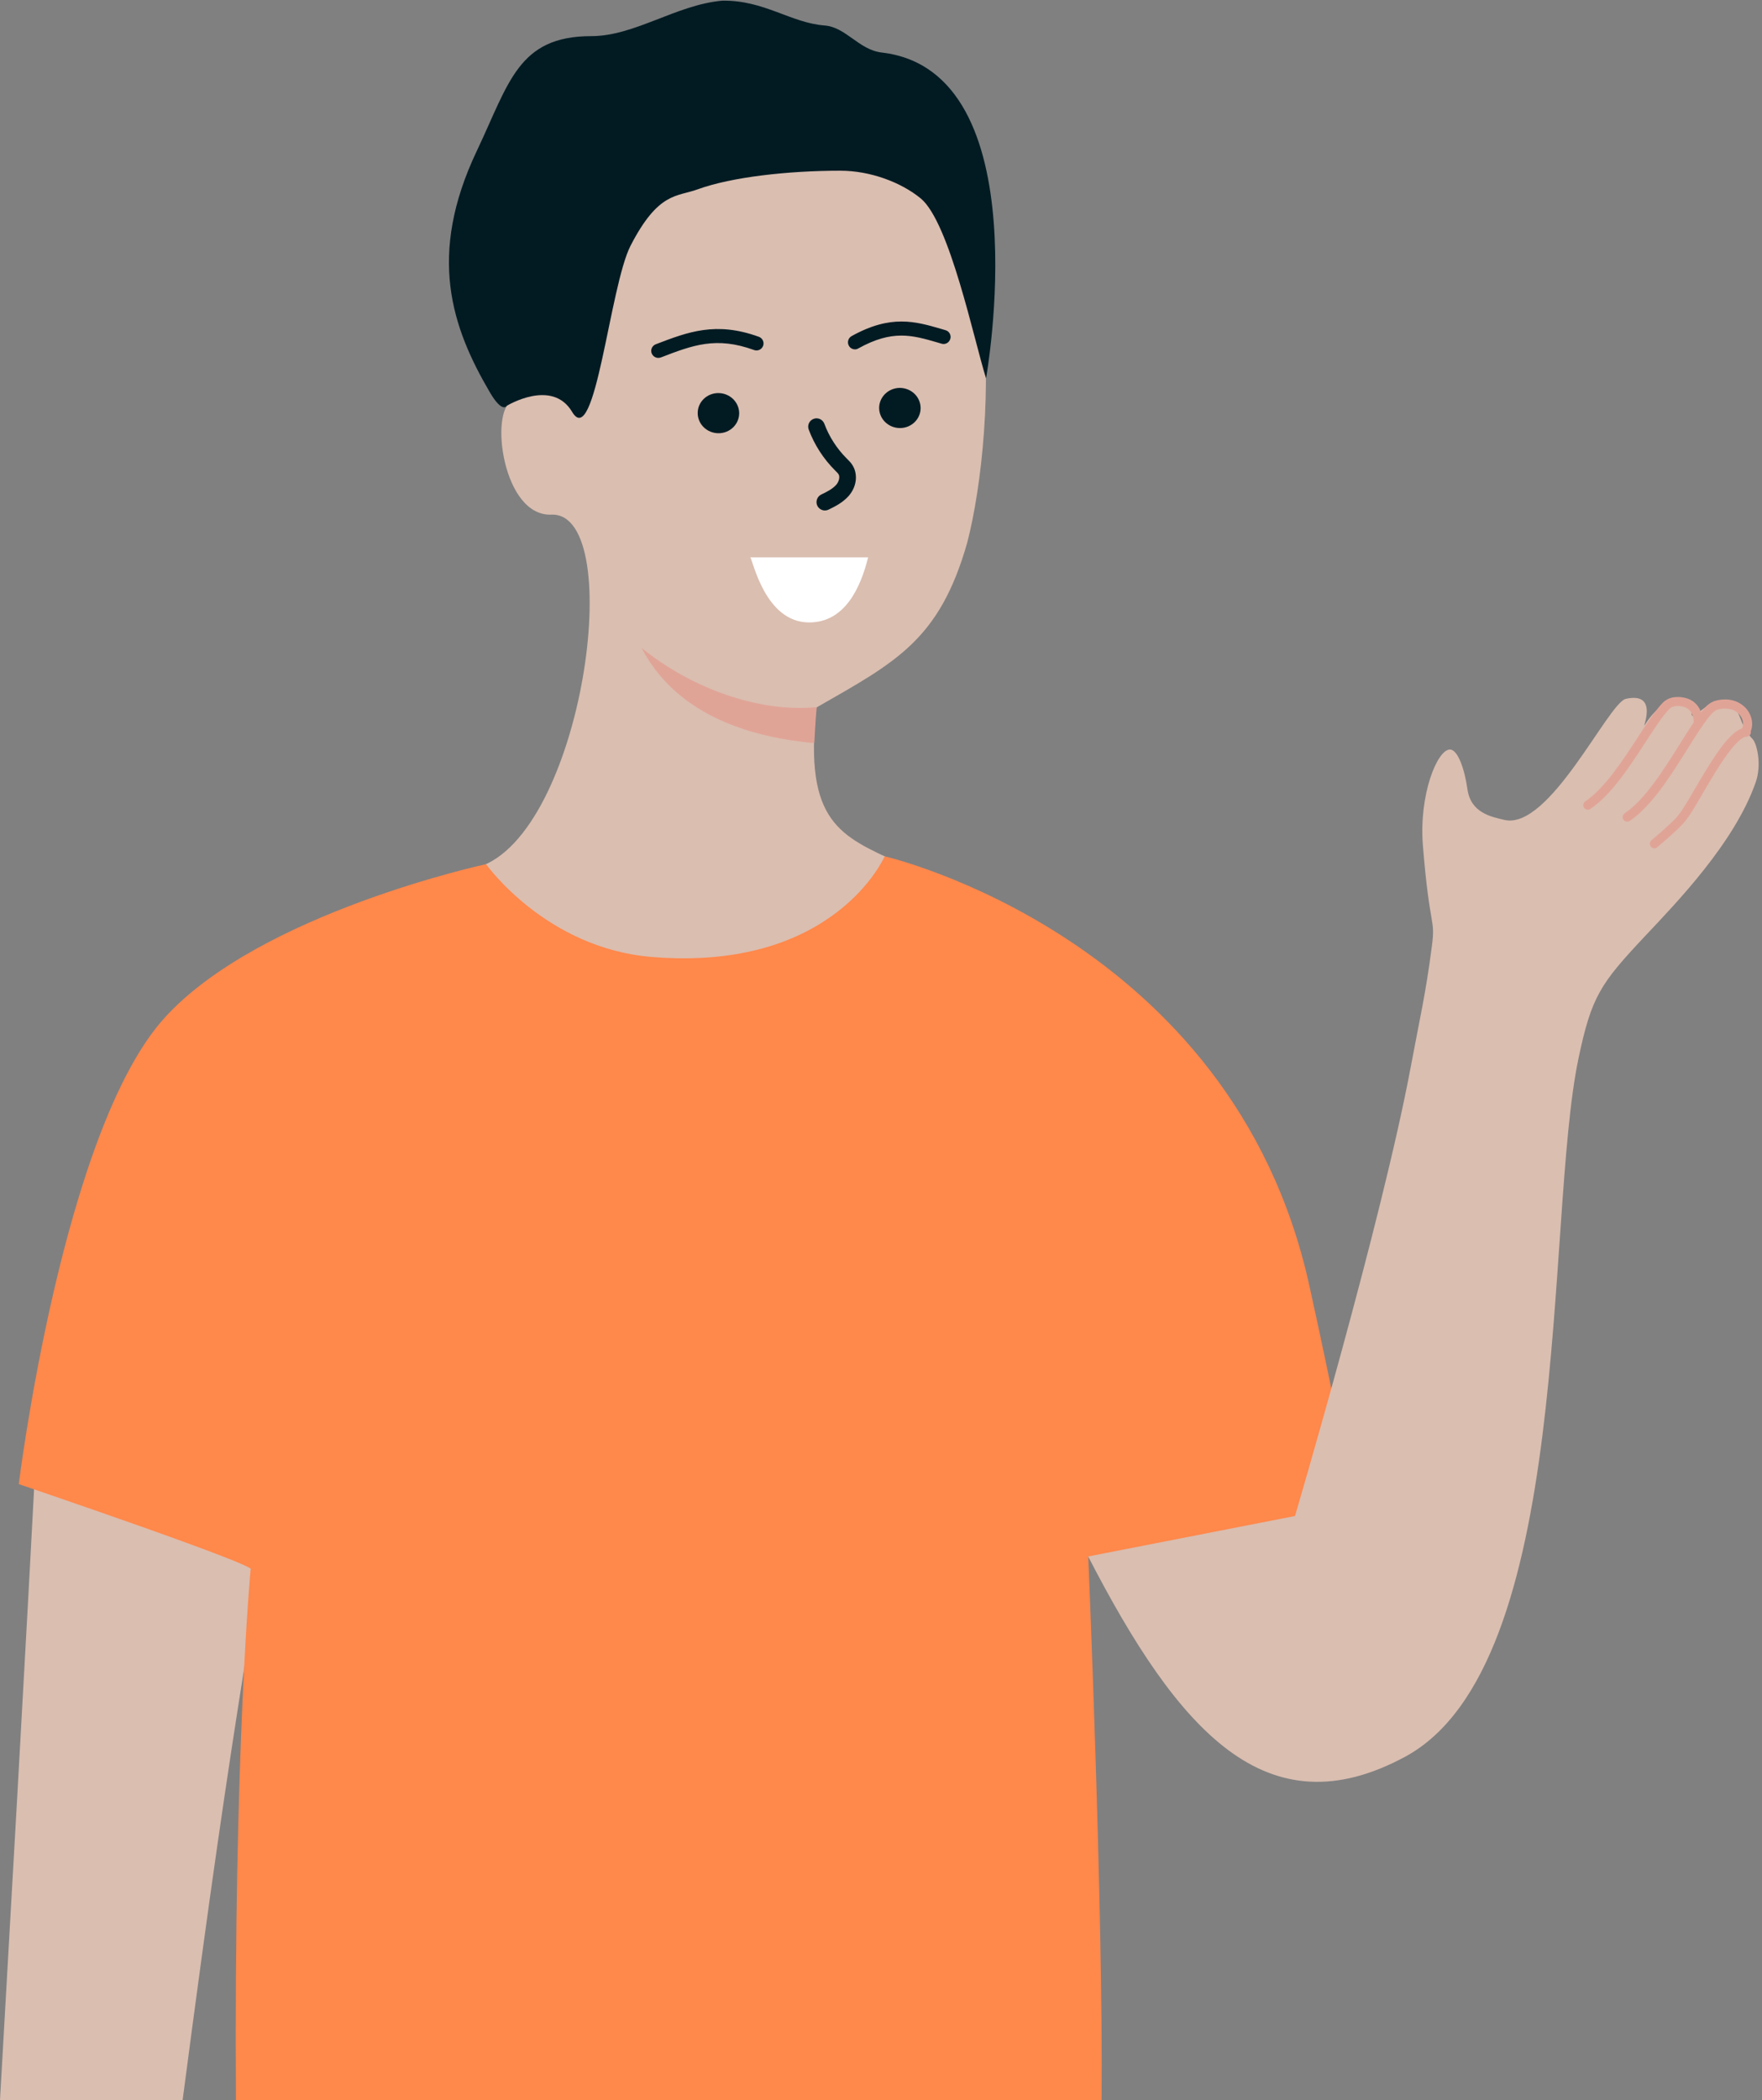 <?xml version="1.0" encoding="UTF-8" standalone="no"?><svg xmlns="http://www.w3.org/2000/svg" xmlns:xlink="http://www.w3.org/1999/xlink" fill="#000000" height="2191.3" preserveAspectRatio="xMidYMid meet" version="1" viewBox="332.1 154.1 1839.3 2191.3" width="1839.3" zoomAndPan="magnify"><rect x="332.1" y="154.1" width="1839.3" height="2191.3" fill="#808080" stroke="none"/><g id="change1_1"><path d="M830.8,1059c109.8-33.5,156.1-368.5,77.7-368c-52,3.3-65.6-109-41.6-118.6 c81.4-20.6,4-78.9,116.2-213.6c67.1-70.7,147.5-60.5,241.5-61.7c163.8-2.1,147.4,306.6,117.2,423c-29,102.1-74.7,124.8-157.5,172.2 c-13.1,120.3,25.7,134.1,85.4,161.8C1134,1210.5,938.4,1199.5,830.8,1059L830.8,1059z" fill="#dabeb0"/></g><g id="change1_2"><path d="M332.1,2345.1c29.1-506.6,36.8-661.3,36.8-661.3s40,9.7,106.9,31.3c93.1,30.1,126,31.3,126,31.3 s-4.7,84.2-14.9,148.8c-18.3,115.1-35.1,228.4-64.2,450.2" fill="#dabeb0"/></g><g id="change2_1"><path d="M1482,2345.3c1.8-196.9-13.9-567.2-13.9-567.2s36.2,1,125.4-6.8c59.3-5.2,151.8-52,151.8-52 s-22.2-114.7-46.7-225.2c-80.7-363.3-443-446.6-443-446.6s-52.2,120.8-243.3,105c-110.7-9.2-172.8-96.8-172.8-96.8 s-236.3,50.8-335.6,160.3c-106.8,117.7-152.2,486.5-152.2,486.5s253.3,85.9,242,89.2c0,0-17.6,185.6-15.3,553.7" fill="#ff884b"/></g><g id="change3_1"><path d="M1184.6,891.9c-60.3,5.9-131-19.8-182.8-61.8c34.6,66.1,105.5,92.5,180.3,99.3 C1182.1,929.4,1183.4,904.3,1184.6,891.9" fill="#e0a497"/></g><g id="change1_3"><path d="M1468,1778c94.5,183.1,186.3,286.7,330.6,209.1c177.1-95.2,145.8-559.5,181.2-728.5 c13.6-65,23-78.3,69.2-127.5c33.6-35.7,93.6-97.5,115.8-160.7c6.6-18.7,1.2-40.7-3.2-45.2c-13-13.4-11.6-25.7-19.6-33.3 c-22.5-21.2-44.2,21.1-44.2,5.8c0-24.1-30.4-16.9-48.4,12.3c-4.9,8,16.2-34.8-20.1-26.8c-18.4,4.1-79.8,137.7-127,126.3 c-13.7-3.3-34.9-7.2-38.4-32.1c-2.9-20.5-9.9-41.3-18.3-41.3c-13.1,0-32.4,46.8-28.2,99.9c7.1,88.7,13.3,75.1,9.4,105.2 c-6.6,50.9-12.4,74.2-22.1,126.2c-30.4,162.4-120.8,468.4-120.8,468.4" fill="#dabeb0"/></g><g id="change3_2"><path d="M2059.1,1039.2c-1.3,0-2.7-0.6-3.6-1.7c-1.7-2-1.5-5,0.5-6.7c25.2-21.5,27.6-25,32.2-31.9 c3.5-5.3,7.9-12.9,12.7-21c21.4-36.6,38.9-64.6,54.2-64.6c2.6,0,4.7,2.1,4.7,4.7s-2.1,4.7-4.7,4.7c-2,0-8,1.9-20.5,19.1 c-8.7,12-17.6,27.3-25.5,40.8c-5,8.6-9.3,16-13,21.5c-5.5,8.2-8.8,12.4-34,33.9C2061.3,1038.9,2060.2,1039.2,2059.1,1039.2z" fill="#e0a497"/></g><g id="change3_3"><path d="M2030.6,1011.4c-1.5,0-3-0.7-3.9-2.1c-1.5-2.2-0.9-5.1,1.3-6.6c21.2-14.3,40.4-44.9,57.3-71.8 c9.3-14.9,18.1-28.9,26-37.9c2.9-3.2,7-7,13.5-8.3c18-3.7,27.6,5.5,30.9,9.6c5.5,7,7,16.1,3.7,23.3c-1.1,2.4-3.9,3.4-6.3,2.3 c-2.4-1.1-3.4-3.9-2.3-6.3c1.8-3.9,0.8-9.3-2.5-13.4c-4.6-5.8-12.5-8.1-21.6-6.2c-3.8,0.8-6.2,3-8.3,5.3c-7.4,8.4-16,22.2-25.1,36.7 c-17.4,27.8-37.2,59.2-60.1,74.7C2032.4,1011.2,2031.5,1011.4,2030.6,1011.4z" fill="#e0a497"/></g><g id="change3_4"><path d="M1989.5,998.9c-1.5,0-3-0.7-3.9-2.1c-1.5-2.2-0.9-5.1,1.3-6.6c20.2-13.7,38.5-41.7,54.6-66.4 c8.6-13.2,16.7-25.7,24-34c2.5-3,6.5-7,13.1-8.1c2.2-0.4,13.8-1.9,22.4,5.4c5.7,4.9,8.6,12.3,8.6,22c0,2.6-2.1,4.7-4.7,4.7 s-4.7-2.1-4.7-4.7c0-6.8-1.8-11.8-5.3-14.8c-5.6-4.8-14.3-3.4-14.7-3.3c-2.8,0.5-5,1.9-7.4,4.8l-0.1,0.1c-6.9,7.8-14.8,20.1-23.2,33 c-16.6,25.5-35.4,54.4-57.2,69.1C1991.3,998.7,1990.4,998.9,1989.5,998.9z" fill="#e0a497"/></g><g id="change4_1"><path d="M1081.9,564.2c11.9,0,21.7,9.3,21.8,20.9c0.1,11.6-9.6,21-21.5,21c-12,0-21.7-9.3-21.8-20.9 C1060.3,573.6,1070,564.2,1081.9,564.2" fill="#021b23"/></g><g id="change4_2"><path d="M1271.3,558.8c12,0,21.7,9.3,21.8,20.9c0.1,11.6-9.6,21-21.5,21c-12,0-21.7-9.3-21.8-20.9 C1249.8,568.3,1259.4,558.9,1271.3,558.8" fill="#021b23"/></g><g id="change4_3"><path d="M1193.2,686.7c-3.2,0-6.3-1.8-7.9-4.9c-2.1-4.3-0.3-9.6,4-11.7c6.5-3.1,12.1-6.1,15.8-10.3 c2.9-3.4,3.9-8.2,2.4-10.8c0,0,0-0.1-0.1-0.1c-0.5-0.9-1.7-2.1-2.9-3.3l-0.9-0.9c-12-12-21.4-26.6-27.3-42.4 c-1.7-4.5,0.6-9.5,5.1-11.2s9.5,0.6,11.2,5.1c5,13.5,13.1,26,23.3,36.2l0.8,0.8c1.8,1.8,4.1,4,5.8,7.1c4.4,7.6,4.9,20.1-4.2,30.9 c-6.4,7.4-15.1,11.6-21.5,14.7C1195.8,686.4,1194.5,686.7,1193.2,686.7z" fill="#021b23"/></g><g id="change4_4"><path d="M1019.3,527.5c-3,0-5.7-1.8-6.9-4.7c-1.5-3.8,0.4-8,4.2-9.5c33.7-12.9,62.8-24.1,107.7-7.8 c3.8,1.4,5.8,5.6,4.4,9.4c-1.4,3.8-5.6,5.8-9.4,4.4c-39.7-14.4-64-5.1-97.5,7.8C1021.1,527.3,1020.2,527.5,1019.3,527.5z M1224.6,518.6c-2.6,0-5.1-1.4-6.4-3.8c-2-3.5-0.7-8,2.8-10c41-22.8,66.6-15.4,93.7-7.5c1.5,0.4,2.9,0.8,4.4,1.3 c3.9,1.1,6.2,5.2,5,9.1s-5.2,6.2-9.1,5c-1.5-0.4-3-0.9-4.4-1.3c-26.2-7.6-46.8-13.6-82.5,6.2C1227,518.3,1225.8,518.6,1224.6,518.6z" fill="#021b23"/></g><g id="change5_1"><path d="M1115.3,735.6h123c-7.6,30.8-23.9,67.9-61.5,67.9C1130.8,803.6,1118.1,738.8,1115.3,735.6" fill="#ffffff"/></g><g id="change4_5"><path d="M1086,154.8c-48.1,4.3-91.3,37-136.7,37c-76.5,0-85.8,48.9-119.5,119.8 c-51.9,109.2-26.1,184.1,13.7,251.9c13,22.2,17.6,14,17.6,14s47.3-28.9,68.2,6.3c24.2,40.9,39.3-131.1,61-173.3 c29.1-56.5,48.4-50.9,70.2-58.9c35.2-12.8,94.3-19.4,148.7-19.4c31.4,0,63.5,12.1,84,28.9c30.2,24.9,55.7,148.2,68.2,187.7 c0,0,57.7-320.5-108.9-339.9c-23.9-2.8-37.2-26.4-59.5-28.2C1157.4,178,1129.9,154.1,1086,154.8" fill="#021b23"/></g></svg>